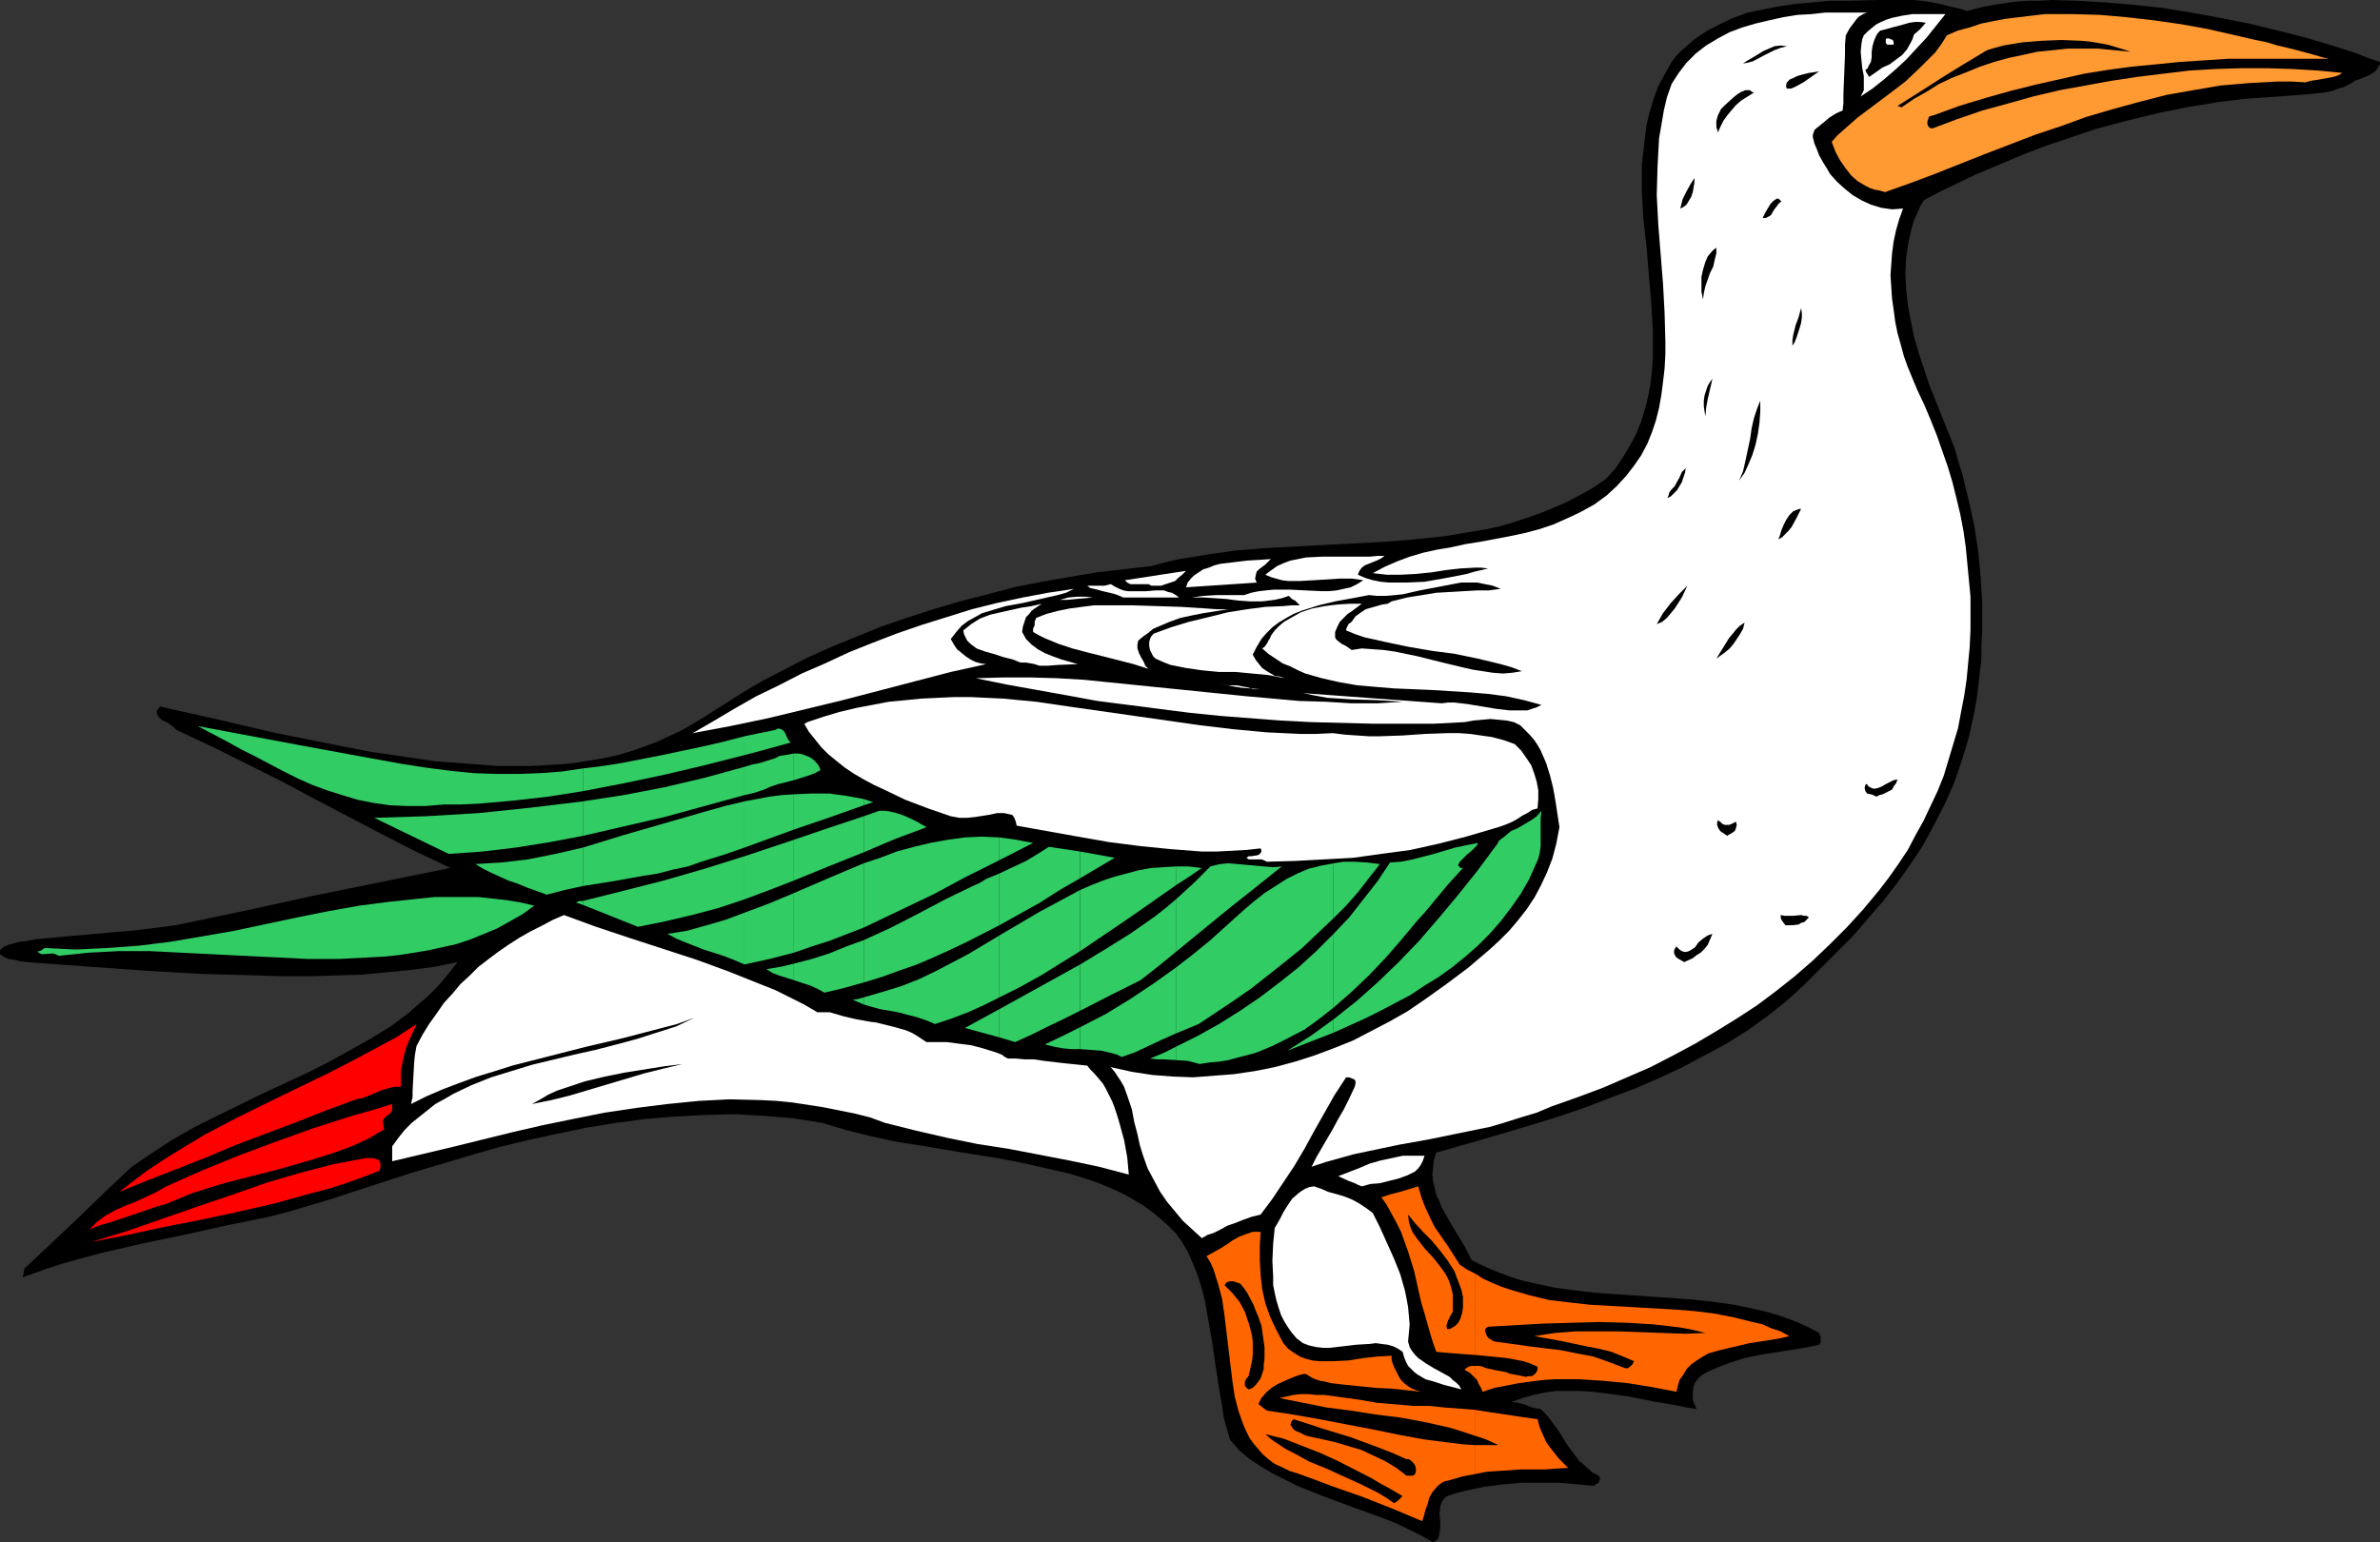 <?xml version="1.0" encoding="UTF-8" standalone="no"?>
<svg
   version="1.0"
   width="129.724mm"
   height="84.079mm"
   id="svg100"
   sodipodi:docname="Bird 046.wmf"
   xmlns:inkscape="http://www.inkscape.org/namespaces/inkscape"
   xmlns:sodipodi="http://sodipodi.sourceforge.net/DTD/sodipodi-0.dtd"
   xmlns="http://www.w3.org/2000/svg"
   xmlns:svg="http://www.w3.org/2000/svg">
  <rect width="100%" height="100%" fill="#333333" stroke="none"/>
  <sodipodi:namedview
     id="namedview100"
     pagecolor="#ffffff"
     bordercolor="#000000"
     borderopacity="0.25"
     inkscape:showpageshadow="2"
     inkscape:pageopacity="0.0"
     inkscape:pagecheckerboard="0"
     inkscape:deskcolor="#d1d1d1"
     inkscape:document-units="mm" />
  <defs
     id="defs1">
    <pattern
       id="WMFhbasepattern"
       patternUnits="userSpaceOnUse"
       width="6"
       height="6"
       x="0"
       y="0" />
  </defs>
  <path
     style="fill:#000000;fill-opacity:1;fill-rule:evenodd;stroke:none"
     d="m 7.595,198.39 11.15,0.808 11.312,0.808 11.312,0.646 11.312,0.323 5.656,0.162 h 5.494 l 5.333,-0.162 5.333,-0.162 5.171,-0.485 5.01,-0.485 4.848,-0.646 4.686,-0.969 -1.454,1.939 -1.616,1.939 -1.454,1.616 -1.778,1.777 -1.778,1.454 -1.778,1.616 -3.878,2.908 -4.202,2.585 -4.363,2.423 -4.363,2.423 -4.525,2.262 -9.373,4.362 -9.211,4.524 -4.525,2.262 -4.525,2.585 -4.202,2.746 -4.04,2.746 -5.656,5.331 -5.494,5.331 -10.989,10.34 -0.162,1.131 -0.162,0.485 v 0.162 l 4.04,-1.454 3.878,-1.292 4.04,-1.131 4.202,-1.131 8.403,-1.939 8.565,-1.777 8.726,-1.939 8.726,-1.777 4.363,-1.131 4.363,-1.292 4.363,-1.292 4.363,-1.454 11.958,-3.877 5.979,-1.777 5.979,-1.777 6.141,-1.777 5.979,-1.454 5.979,-1.292 6.141,-1.292 6.141,-0.969 5.979,-0.808 5.979,-0.485 6.141,-0.323 6.141,-0.162 5.979,0.323 5.979,0.485 6.141,0.969 4.848,1.454 5.171,1.292 5.171,1.131 5.171,0.808 10.666,1.777 5.171,0.808 5.01,0.969 5.01,1.131 4.848,1.131 4.686,1.454 2.101,0.808 2.262,0.969 2.101,0.969 1.939,1.131 1.939,1.131 1.778,1.292 1.778,1.454 1.616,1.454 1.616,1.616 1.293,1.777 1.293,2.262 0.97,2.262 0.97,2.423 0.808,2.585 0.646,2.585 0.485,2.746 0.97,5.493 0.808,5.493 0.808,5.331 0.485,2.585 0.323,2.423 0.646,2.262 0.646,2.262 1.778,2.1 2.101,1.777 2.424,1.616 2.424,1.454 2.586,1.292 2.586,1.292 5.656,2.262 5.656,2.1 5.818,2.1 2.909,1.131 2.747,1.292 2.586,1.292 2.586,1.454 0.485,-0.323 0.485,-0.323 0.162,-0.485 0.162,-0.646 0.162,-1.292 v -1.292 l -0.162,-1.454 0.162,-1.454 0.162,-0.646 0.323,-0.646 0.323,-0.485 0.646,-0.485 1.939,-0.646 1.939,-0.485 3.878,-0.808 3.878,-0.485 3.717,-0.323 h 3.878 3.717 l 7.434,0.646 v -0.162 l 0.162,-0.162 0.646,-0.323 0.162,-0.485 0.162,-0.323 -0.162,-0.323 -0.162,-0.323 -1.293,-0.646 -1.778,-1.616 -0.97,-0.808 -1.454,-1.939 -1.293,-1.777 -1.131,-1.939 -1.293,-1.777 -1.293,-1.777 -1.454,-1.454 -0.97,-0.162 -0.808,-0.162 -1.616,-0.646 -1.293,-0.323 -1.293,-0.162 2.262,-0.808 2.262,-0.646 2.262,-0.485 2.424,-0.323 h 2.424 2.586 l 2.424,0.162 2.586,0.323 4.848,0.646 4.848,0.969 4.686,0.808 2.424,0.485 2.101,0.323 -0.485,-0.969 -0.323,-0.969 v -0.969 -0.808 l 0.162,-0.969 0.323,-0.808 0.646,-0.808 0.646,-0.646 1.454,-0.808 1.454,-0.646 2.909,-1.131 3.07,-0.969 3.07,-0.646 3.07,-0.485 3.07,-0.485 3.07,-0.485 3.07,-0.646 0.323,-0.485 v -0.485 -0.646 l -0.323,-0.808 -2.101,-1.131 -2.101,-0.969 -2.101,-0.808 -2.262,-0.808 -2.262,-0.646 -2.101,-0.485 -4.525,-0.969 -4.686,-0.646 -4.686,-0.485 -9.373,-0.646 -9.373,-0.646 -4.525,-0.485 -4.525,-0.646 -4.525,-0.969 -2.101,-0.485 -2.101,-0.646 -2.101,-0.808 -2.101,-0.808 -2.101,-0.969 -1.939,-0.969 -1.454,-2.908 -1.616,-2.585 -1.616,-2.746 -1.454,-2.585 -0.485,-1.292 -0.646,-1.292 -0.323,-1.454 -0.323,-1.292 -0.162,-1.454 0.162,-1.454 0.162,-1.616 0.485,-1.454 10.181,-2.908 10.342,-3.07 5.171,-1.616 5.171,-1.777 5.01,-1.939 5.171,-1.939 4.848,-2.1 4.848,-2.262 4.525,-2.423 4.525,-2.423 4.363,-2.746 4.04,-2.908 3.878,-3.07 3.555,-3.231 6.787,-6.785 3.394,-3.393 3.07,-3.554 3.07,-3.554 2.909,-3.716 2.747,-3.877 2.586,-3.877 2.262,-4.2 2.262,-4.362 1.939,-4.362 1.616,-4.685 1.454,-4.847 1.131,-5.17 0.485,-2.746 0.323,-2.585 0.323,-2.908 0.323,-2.746 v -3.07 l 0.162,-2.746 v -5.654 l -0.323,-5.331 -0.485,-5.17 -0.808,-5.331 -1.131,-5.17 -1.293,-5.331 -0.808,-2.585 -0.808,-2.908 -2.586,-6.462 -2.586,-6.462 -1.131,-3.393 -1.131,-3.393 -0.97,-3.393 -0.646,-3.231 -0.646,-3.393 -0.323,-3.231 -0.162,-3.231 0.162,-3.07 0.485,-3.231 0.646,-2.908 0.485,-1.616 0.646,-1.454 0.646,-1.454 0.808,-1.292 3.717,-1.939 7.434,-3.554 3.555,-1.454 3.394,-1.454 3.555,-1.454 3.394,-1.292 3.394,-1.131 6.626,-2.262 6.626,-1.777 6.626,-1.616 6.464,-1.292 3.07,-0.485 2.909,-0.485 2.747,-0.323 2.586,-0.323 2.424,-0.162 2.424,-0.162 2.262,-0.162 2.101,-0.162 1.939,-0.162 1.939,-0.162 1.616,-0.162 1.616,-0.162 1.616,-0.323 1.293,-0.485 1.131,-0.323 1.293,-0.646 0.97,-0.646 0.97,-0.323 1.939,-0.808 0.808,-0.485 0.646,-0.485 0.485,-0.808 0.323,-0.485 v -0.485 l -2.424,-0.808 -2.424,-0.969 -5.01,-1.616 -5.494,-1.616 L 469.286,6.301 463.307,4.847 457.489,3.716 451.348,2.585 445.369,1.616 439.39,0.969 433.572,0.485 428.078,0.162 422.745,0 l -2.586,0.162 h -2.424 l -2.424,0.162 -2.262,0.323 -2.101,0.323 -1.939,0.323 -1.939,0.485 -1.778,0.485 -1.616,-0.485 -1.454,-0.323 -2.586,-0.646 -2.586,-0.485 -1.293,-0.162 L 394.304,0 h -6.949 l -6.949,0.162 h -3.555 l -3.394,0.323 -3.555,0.323 -3.394,0.485 -3.232,0.646 -3.232,0.646 -3.07,1.131 -2.747,1.292 -2.747,1.454 -2.586,1.777 -1.293,1.131 -1.131,0.969 -1.131,1.131 -0.97,1.292 -1.454,2.585 -1.293,2.423 -0.97,2.585 -0.808,2.746 -0.646,2.585 -0.323,2.746 -0.323,2.746 -0.323,2.746 v 2.746 2.908 l 0.323,5.654 0.646,5.654 0.485,5.816 0.485,5.654 0.323,5.654 v 2.908 2.746 l -0.162,2.746 -0.323,2.746 -0.485,2.585 -0.646,2.585 -0.808,2.585 -0.97,2.423 -1.293,2.423 -1.454,2.423 -1.616,2.423 -1.939,2.1 -2.586,1.777 -2.586,1.454 -2.747,1.454 -2.586,1.131 -2.747,1.131 -2.747,0.969 -2.909,0.969 -2.747,0.808 -2.909,0.646 -2.909,0.485 -5.818,0.969 -6.141,0.646 -5.979,0.485 -12.12,0.646 -12.282,0.646 -6.141,0.485 -5.818,0.808 -5.979,0.969 -2.909,0.646 -2.909,0.808 -5.656,0.646 -5.656,0.646 -5.656,0.969 -5.656,0.969 -5.656,1.131 -5.494,1.454 -5.656,1.454 -5.494,1.616 -5.494,1.777 -5.171,1.777 -5.171,2.1 -5.171,2.1 -5.01,2.262 -4.686,2.423 -4.686,2.423 -4.363,2.585 -2.747,1.777 -2.586,1.616 -2.262,1.454 -2.424,1.454 -2.262,1.292 -2.424,1.131 -2.424,1.131 -2.586,0.969 -2.747,0.969 -2.747,0.808 -2.909,0.646 -2.909,0.485 -3.07,0.485 -3.07,0.323 -3.07,0.162 -3.232,0.162 h -3.232 -3.07 l -6.626,-0.485 -6.464,-0.485 -6.626,-0.969 -6.626,-0.969 -6.626,-1.292 -6.464,-1.292 -6.464,-1.292 -6.302,-1.454 -6.141,-1.454 -5.818,-1.292 -2.909,-0.646 -2.747,-0.646 -0.323,0.485 -0.323,0.323 v 0.323 0.323 l 0.162,0.323 0.162,0.323 0.646,0.646 0.97,0.485 0.323,0.162 0.485,0.323 0.646,0.485 0.646,0.646 7.595,3.554 7.11,3.554 7.11,3.554 6.949,3.716 13.574,7.108 6.949,3.554 7.11,3.393 -28.603,5.816 -14.059,3.07 -13.898,2.908 -3.717,0.485 -3.717,0.485 -7.272,0.646 -7.272,0.646 -6.949,0.646 -1.616,0.323 -1.454,0.162 -1.293,0.323 -1.131,0.323 -0.808,0.323 -0.485,0.323 L 0,195.805 v 0.323 0.485 l 0.485,0.323 0.485,0.323 0.808,0.323 1.131,0.162 1.293,0.323 1.454,0.162 z"
     id="path1" />
  <path
     style="fill:#ff6600;fill-opacity:1;fill-rule:evenodd;stroke:none"
     d="m 303.808,297.746 v 5.978 l 2.424,-0.485 2.424,-0.162 4.686,-0.323 h 2.424 2.424 l 4.848,-0.323 -1.939,-1.939 -1.778,-2.262 -0.808,-1.131 -0.646,-1.454 -0.646,-1.454 -0.485,-1.777 -3.394,-0.485 -3.232,-0.485 -3.232,-0.485 -3.07,-0.485 v 5.331 l 2.424,0.808 2.424,1.131 z"
     id="path2" />
  <path
     style="fill:#ff6600;fill-opacity:1;fill-rule:evenodd;stroke:none"
     d="m 303.808,281.429 v 2.423 l 0.485,0.485 0.323,0.808 0.485,0.808 0.323,0.808 2.424,-0.808 2.586,-0.485 2.424,-0.485 2.424,-0.323 2.586,-0.323 2.424,-0.162 h 5.01 l 5.01,0.323 5.01,0.485 5.01,0.808 5.01,0.969 0.323,-1.292 0.323,-1.131 0.808,-1.131 0.646,-1.131 0.97,-0.969 1.131,-0.808 1.293,-0.808 1.131,-0.646 2.262,-0.646 2.101,-0.485 4.04,-0.969 4.202,-0.646 1.939,-0.323 2.101,-0.485 -1.778,-0.969 -1.939,-0.646 -1.778,-0.808 -2.101,-0.485 -3.878,-0.969 -4.202,-0.808 -4.04,-0.485 -4.202,-0.323 -17.13,-0.969 -4.363,-0.485 -4.04,-0.485 -4.04,-0.969 -3.878,-1.131 -1.939,-0.646 -1.939,-0.808 -1.778,-0.808 -1.778,-1.131 v 16.802 l 3.394,0.323 3.232,0.323 3.394,0.646 1.454,0.485 1.454,0.646 v 0.646 l -0.323,0.646 -0.323,0.323 -0.485,0.323 h -0.646 l -0.646,0.162 -1.454,-0.323 -1.778,-0.323 -0.808,-0.323 -0.808,-0.162 -1.778,-0.323 -0.646,-0.162 -0.808,-0.162 -0.808,-0.323 -0.646,-0.162 h -0.485 z"
     id="path3" />
  <path
     style="fill:#ff6600;fill-opacity:1;fill-rule:evenodd;stroke:none"
     d="m 303.808,279.167 v -16.802 l -1.616,-0.808 -1.454,-0.969 -2.586,-4.039 -2.586,-3.716 -0.97,-1.939 -0.97,-2.1 -0.808,-2.1 -0.646,-2.262 -3.717,1.131 -1.939,0.485 -1.939,0.646 1.131,1.616 0.97,1.777 0.97,1.777 0.97,1.939 1.454,4.039 1.293,4.2 0.97,4.362 0.485,2.1 0.646,2.1 1.131,4.039 0.646,2.1 0.646,1.777 1.616,0.162 1.939,0.162 2.101,0.162 z"
     id="path4" />
  <path
     style="fill:#ff6600;fill-opacity:1;fill-rule:evenodd;stroke:none"
     d="m 303.808,283.852 v -2.423 h -0.646 l -0.646,0.162 -0.485,0.323 -0.323,0.323 1.131,0.646 z"
     id="path5" />
  <path
     style="fill:#ff6600;fill-opacity:1;fill-rule:evenodd;stroke:none"
     d="m 303.808,295.808 v -5.331 l -6.302,-0.485 -3.07,-0.323 h -3.394 l -3.717,-0.323 -3.717,-0.323 -3.717,-0.646 -3.555,-0.485 -3.555,-0.485 h -1.616 l -1.616,-0.162 h -1.616 l -1.454,0.162 -1.454,0.323 -1.454,0.323 4.848,0.969 4.848,0.969 5.01,0.646 5.171,0.808 5.171,0.646 5.171,0.969 5.01,1.131 2.586,0.808 z"
     id="path6" />
  <path
     style="fill:#ff6600;fill-opacity:1;fill-rule:evenodd;stroke:none"
     d="m 303.808,303.724 v -5.978 l -2.424,-0.162 -2.586,-0.323 -5.171,-0.646 -5.333,-0.969 -5.494,-1.131 -10.989,-2.1 -5.494,-0.969 -5.333,-0.808 -0.646,-0.485 -0.646,-0.485 -0.323,-0.323 h -0.162 l 0.646,-1.292 0.97,-1.131 1.131,-0.969 1.293,-0.808 1.454,-0.646 1.454,-0.646 1.293,-0.485 1.293,-0.323 0.485,0.162 0.485,0.323 0.323,0.162 0.162,0.162 0.808,0.323 0.97,0.323 0.97,0.162 1.293,0.323 2.747,0.323 3.232,0.323 3.232,0.323 3.232,0.162 3.07,0.323 1.616,0.162 1.293,0.162 -0.97,-0.323 -0.808,-0.323 -0.808,-0.485 -0.808,-0.646 -0.646,-0.646 -0.485,-0.808 -0.485,-0.969 -0.485,-0.969 -0.323,-0.808 -0.162,-0.646 v -0.646 -0.162 l -2.909,0.162 -2.909,0.323 -3.07,0.485 -3.07,0.162 h -1.454 -1.454 l -1.454,-0.162 -1.293,-0.323 -1.293,-0.485 -1.293,-0.808 -1.131,-0.808 -0.97,-1.131 -1.454,-2.746 -1.293,-2.746 -0.97,-2.746 -0.646,-2.908 -0.323,-2.908 -0.162,-2.908 v -3.07 l 0.162,-2.908 h -1.616 l -1.454,0.485 -1.293,0.485 -1.454,0.808 -1.131,0.808 -1.293,0.808 -1.454,0.808 -1.454,0.808 0.808,1.292 0.646,1.454 0.97,3.07 0.808,3.07 0.485,3.393 1.616,13.409 0.485,3.231 0.808,3.07 0.97,2.746 0.646,1.454 0.646,1.292 0.808,1.131 0.97,1.131 0.97,1.131 1.131,0.969 1.293,0.969 1.454,0.646 1.616,0.808 1.616,0.485 3.555,1.292 3.394,1.292 3.232,1.131 3.232,1.131 6.141,2.423 3.07,1.292 3.07,1.292 0.323,-0.969 0.323,-1.292 0.485,-1.292 0.323,-1.292 0.646,-1.131 0.808,-0.969 0.485,-0.485 0.646,-0.485 0.646,-0.323 0.808,-0.162 2.747,-0.808 z"
     id="path7" />
  <path
     style="fill:#000000;fill-opacity:1;fill-rule:evenodd;stroke:none"
     d="m 287.163,309.701 0.323,-0.162 0.485,-0.323 0.485,-0.485 0.485,-0.485 -3.07,-1.777 -1.778,-0.969 -1.616,-0.969 -6.949,-3.554 -3.555,-1.616 -3.717,-1.454 -3.717,-1.454 -3.878,-0.969 1.293,1.131 1.454,0.969 1.454,0.969 1.616,0.808 3.232,1.777 3.555,1.454 3.555,1.616 3.555,1.616 3.555,1.777 1.616,0.969 z"
     id="path8" />
  <path
     style="fill:#000000;fill-opacity:1;fill-rule:evenodd;stroke:none"
     d="m 289.748,304.047 h 1.293 l 0.485,-0.323 0.162,-0.646 v -0.485 l -0.162,-0.646 -0.323,-0.485 -0.485,-0.485 -0.485,-0.323 h -0.485 l -2.909,-1.292 -2.909,-1.131 -5.656,-2.1 -5.818,-1.777 -2.909,-0.969 -3.07,-0.969 -0.323,0.323 -0.162,0.323 -0.162,0.485 0.323,0.485 0.323,0.485 0.485,0.323 0.808,0.323 1.293,0.646 2.909,0.646 2.909,0.646 2.747,0.808 2.747,0.808 2.424,1.131 2.424,1.131 2.424,1.454 z"
     id="path9" />
  <path
     style="fill:#000000;fill-opacity:1;fill-rule:evenodd;stroke:none"
     d="m 257.267,286.276 0.808,-0.323 0.646,-0.646 0.485,-0.646 0.485,-0.646 0.323,-0.969 0.323,-0.969 v -0.969 l 0.162,-1.131 v -2.423 l -0.323,-2.262 -0.323,-2.262 -0.323,-0.808 -0.323,-0.969 -0.485,-1.131 -0.485,-1.292 -1.293,-2.423 -0.646,-0.969 -0.808,-0.969 -0.485,-0.162 -0.485,-0.162 -0.485,-0.162 h -0.646 l -0.485,0.162 -0.323,0.162 -0.162,0.323 -0.162,0.162 1.616,1.616 1.454,1.777 1.131,2.1 0.808,2.423 0.323,1.131 0.323,1.292 0.162,1.292 v 1.292 1.454 l -0.162,1.292 -0.323,1.454 -0.323,1.454 -0.162,0.323 -0.323,0.323 -0.323,0.646 v 0.323 0.485 l 0.323,0.485 z"
     id="path10" />
  <path
     style="fill:#ffffff;fill-opacity:1;fill-rule:evenodd;stroke:none"
     d="m 301.06,286.276 -0.485,-0.808 -0.646,-0.646 -0.646,-0.485 -0.646,-0.646 -1.454,-0.808 -1.778,-0.969 -1.616,-0.969 -1.616,-1.131 -0.646,-0.646 -0.646,-0.808 -0.485,-0.808 -0.323,-1.131 0.162,-1.777 0.162,-1.777 -0.162,-1.777 -0.162,-1.777 -0.323,-1.777 -0.323,-1.616 -0.97,-3.393 -1.293,-3.231 -1.454,-3.231 -1.454,-3.231 -1.454,-2.908 -1.293,-0.969 -1.454,-0.969 -1.454,-0.808 -1.616,-0.646 -1.616,-0.485 -1.778,-0.485 -1.454,-0.646 -1.454,-0.485 -0.97,0.162 -0.808,0.323 -0.808,0.485 -0.646,0.485 -1.293,1.131 -0.97,1.454 -0.808,1.292 -0.646,1.292 -0.646,1.131 -0.485,0.808 -0.323,3.231 -0.162,3.554 0.162,3.231 v 1.777 l 0.323,1.616 0.323,1.454 0.485,1.616 0.485,1.454 0.646,1.292 0.808,1.292 0.808,1.131 0.97,1.131 1.293,0.969 1.293,0.485 1.454,0.323 1.454,0.162 h 1.293 l 2.747,-0.323 2.747,-0.323 2.747,-0.162 1.293,-0.162 1.131,0.162 1.293,0.162 1.131,0.323 0.97,0.485 0.97,0.646 0.323,1.131 0.323,0.808 0.485,0.969 0.646,0.646 0.646,0.646 0.646,0.485 1.616,0.969 1.778,0.485 1.939,0.646 z"
     id="path11" />
  <path
     style="fill:#000000;fill-opacity:1;fill-rule:evenodd;stroke:none"
     d="m 334.835,281.914 h 0.485 l 0.485,-0.323 0.485,-0.485 0.323,-0.646 -2.262,-0.969 -2.424,-0.969 -2.586,-0.646 -2.586,-0.485 -5.333,-1.131 -5.333,-0.969 2.101,-0.323 2.101,-0.323 4.202,-0.323 h 4.525 4.525 l 9.05,0.323 4.525,0.162 4.202,-0.162 -2.586,-0.646 -2.586,-0.485 -2.747,-0.323 -2.747,-0.323 -5.494,-0.323 -5.656,-0.162 -5.656,0.162 -5.818,0.162 -11.474,0.646 -0.485,0.323 -0.162,0.485 0.162,0.485 0.162,0.485 0.323,0.485 0.485,0.323 0.485,0.323 0.485,0.162 3.555,0.485 3.394,0.485 6.626,0.808 3.232,0.646 3.394,0.646 3.232,1.131 z"
     id="path12" />
  <path
     style="fill:#000000;fill-opacity:1;fill-rule:evenodd;stroke:none"
     d="m 298.152,273.836 h 0.485 l 0.323,-0.162 0.808,-0.485 0.646,-0.646 0.485,-0.969 0.323,-1.131 0.162,-0.969 v -1.131 -1.131 l -0.323,-1.454 -0.485,-1.292 -0.485,-1.292 -0.485,-1.292 -1.454,-2.262 -1.616,-2.1 -1.616,-1.939 -1.778,-1.777 -1.616,-1.777 -1.454,-1.777 0.162,1.454 0.323,1.131 0.485,1.131 0.808,1.131 1.616,2.1 1.939,2.1 1.616,2.1 0.808,1.131 0.646,1.292 0.485,1.454 0.323,1.454 v 1.616 1.939 l -0.485,0.808 -0.485,0.969 -0.323,0.969 v 0.323 z"
     id="path13" />
  <path
     style="fill:#ff0000;fill-opacity:1;fill-rule:evenodd;stroke:none"
     d="m 48.642,245.887 v 3.877 l 7.757,-1.777 7.595,-2.1 3.717,-0.969 3.555,-1.131 3.555,-1.292 3.394,-1.292 0.162,-0.808 v -0.646 l -0.162,-0.485 -0.323,-0.323 -0.485,-0.162 -0.485,-0.162 h -0.808 -0.808 l -3.394,0.646 -3.394,0.646 -6.787,1.777 -6.626,1.939 z"
     id="path14" />
  <path
     style="fill:#ff0000;fill-opacity:1;fill-rule:evenodd;stroke:none"
     d="m 48.642,238.294 v 4.847 l 8.242,-2.1 4.04,-1.131 3.878,-1.131 4.04,-1.292 3.555,-1.292 3.555,-1.616 3.232,-1.939 -0.162,-0.485 -0.162,-0.969 v -0.323 l 0.323,-0.485 0.485,-0.485 0.485,-0.323 0.485,-0.485 0.162,-0.646 v -0.485 -0.485 l -4.202,1.292 -4.04,1.131 -8.08,2.585 -8.08,2.908 z"
     id="path15" />
  <path
     style="fill:#ff0000;fill-opacity:1;fill-rule:evenodd;stroke:none"
     d="m 48.642,230.378 v 5.493 l 12.443,-4.685 6.141,-2.423 6.141,-2.262 1.454,-0.323 1.293,-0.485 2.262,-0.969 0.97,-0.323 1.131,-0.323 0.97,-0.162 h 1.131 v -1.616 -1.616 l 0.323,-1.616 0.323,-1.616 0.485,-1.616 0.646,-1.616 1.454,-3.231 -4.202,2.746 -4.525,2.423 -4.525,2.423 -4.686,2.423 -9.696,4.685 z"
     id="path16" />
  <path
     style="fill:#ff0000;fill-opacity:1;fill-rule:evenodd;stroke:none"
     d="m 48.642,235.871 v -5.493 l -6.464,3.393 -6.141,3.716 -3.07,1.939 -2.909,1.939 -2.747,2.1 -2.747,2.1 5.979,-2.423 5.818,-2.262 6.141,-2.423 z"
     id="path17" />
  <path
     style="fill:#ff0000;fill-opacity:1;fill-rule:evenodd;stroke:none"
     d="m 48.642,243.141 v -4.847 l -7.11,2.908 -7.272,3.231 -2.262,1.292 -2.101,0.969 -2.101,0.969 -2.101,0.808 -2.101,0.969 -1.778,0.969 -1.778,1.292 -0.808,0.808 -0.808,0.808 1.939,-0.808 2.262,-0.646 4.848,-1.616 4.686,-1.616 2.262,-0.646 1.939,-0.808 3.07,-1.292 3.07,-0.969 3.07,-0.969 z"
     id="path18" />
  <path
     style="fill:#ff0000;fill-opacity:1;fill-rule:evenodd;stroke:none"
     d="m 48.642,249.764 v -3.877 l -7.595,2.585 -7.434,2.585 -7.434,2.585 -3.717,1.131 -3.717,1.131 7.434,-1.454 7.434,-1.616 7.434,-1.454 z"
     id="path19" />
  <path
     style="fill:#ffffff;fill-opacity:1;fill-rule:evenodd;stroke:none"
     d="m 247.571,255.096 0.646,-0.323 0.485,-0.323 1.454,-0.485 1.293,-0.646 1.454,-0.808 1.454,-0.485 1.616,-0.646 1.778,-0.646 1.939,-0.485 2.424,-3.231 2.262,-3.393 2.262,-3.393 2.101,-3.554 1.939,-3.554 2.101,-3.716 2.101,-3.716 2.424,-3.716 h 0.646 l 0.808,0.323 0.323,0.162 0.162,0.323 v 0.485 l -0.162,0.646 -1.131,2.423 -1.131,2.262 -1.131,1.939 -1.131,2.1 -2.262,3.877 -1.131,1.939 -0.97,1.939 2.909,-0.969 2.909,-0.808 2.909,-0.808 3.07,-0.646 6.141,-1.292 6.302,-1.131 6.302,-1.292 6.302,-1.292 3.232,-0.969 3.07,-0.969 3.232,-0.969 3.07,-1.292 5.494,-1.939 5.171,-1.939 4.848,-2.1 4.848,-2.1 4.686,-2.423 4.525,-2.423 4.363,-2.585 4.202,-2.585 4.202,-2.746 3.878,-2.908 3.878,-3.07 3.717,-3.231 3.555,-3.393 3.394,-3.393 3.394,-3.716 3.232,-3.877 2.101,-2.746 1.939,-2.746 1.939,-2.908 1.616,-3.07 1.616,-2.908 1.454,-3.07 1.454,-3.07 1.293,-3.231 0.97,-3.231 0.97,-3.231 0.97,-3.231 0.646,-3.393 0.646,-3.393 0.485,-3.231 0.646,-6.785 0.162,-3.554 v -3.393 -3.393 l -0.323,-3.393 -0.323,-3.393 -0.323,-3.393 -0.485,-3.393 -0.646,-3.393 -0.808,-3.393 -0.808,-3.231 -0.97,-3.231 -1.131,-3.231 -1.131,-3.231 -1.293,-3.231 -1.293,-3.07 -1.454,-3.07 -1.939,-4.685 -0.808,-2.262 -0.646,-2.423 -0.646,-2.262 -0.485,-2.423 -0.323,-2.423 -0.323,-2.262 -0.162,-2.423 -0.162,-2.423 0.162,-2.262 0.162,-2.262 0.323,-2.423 0.485,-2.262 0.646,-2.262 0.808,-2.262 -2.262,0.162 -1.131,-0.162 -1.131,-0.162 -2.101,-0.646 -1.778,-0.808 -1.939,-1.131 -1.616,-1.292 -1.616,-1.454 -1.454,-1.616 -0.646,-1.131 -0.808,-1.292 -0.808,-1.454 -0.485,-1.292 -0.485,-1.131 -0.323,-1.292 v -0.485 l 0.162,-0.485 0.162,-0.485 0.323,-0.323 0.808,-0.646 0.808,-0.646 1.131,-0.969 1.293,-0.808 0.646,-0.323 0.808,-0.323 0.162,-1.616 v -1.777 l 0.162,-4.039 0.162,-4.2 V 9.209 l 0.162,-1.939 0.808,-1.454 0.97,-1.292 0.485,-0.646 0.485,-0.485 0.808,-0.485 0.808,-0.323 h -2.747 -2.909 -2.909 l -2.909,0.323 -2.909,0.162 -2.909,0.485 -2.909,0.646 -2.747,0.646 -2.747,0.808 -2.586,0.969 -2.424,1.292 -2.424,1.454 -2.101,1.616 -1.939,1.939 -1.616,2.1 -1.454,2.262 -0.97,2.746 -0.646,2.746 -0.485,2.908 -0.485,2.746 -0.162,2.908 -0.162,3.07 -0.162,5.816 0.323,6.139 0.97,12.117 0.323,5.978 0.162,5.816 v 2.746 l -0.162,2.908 -0.323,2.746 -0.323,2.585 -0.485,2.746 -0.646,2.585 -0.808,2.423 -0.97,2.423 -1.293,2.423 -1.454,2.1 -1.616,2.1 -1.939,2.1 -2.101,1.939 -2.424,1.777 -2.909,1.616 -2.747,1.292 -2.909,1.292 -2.909,0.969 -3.07,0.808 -3.07,0.646 -5.979,1.131 -3.07,0.485 -2.909,0.646 -2.909,0.485 -2.909,0.646 -2.747,0.808 -2.586,0.969 -2.586,1.131 -2.424,1.292 1.454,0.162 1.454,0.162 h 2.909 l 3.07,-0.162 3.232,-0.323 3.07,-0.485 2.909,-0.323 2.909,-0.162 h 1.293 l 1.454,0.162 -1.293,0.323 -1.454,0.323 -1.616,0.485 -1.616,0.323 -3.394,0.646 -3.717,0.646 -3.717,0.162 h -1.778 -1.778 l -1.778,-0.162 -1.616,-0.323 -1.616,-0.485 -1.454,-0.646 0.323,-0.808 0.485,-0.646 0.646,-0.485 0.808,-0.323 1.616,-0.646 0.97,-0.485 0.646,-0.485 h -1.454 l -1.616,0.162 h -3.07 -6.787 l -3.232,0.162 -1.616,0.323 -1.616,0.323 -1.293,0.485 -1.454,0.646 -1.131,0.808 -1.293,0.969 1.131,0.485 1.131,0.323 1.131,0.323 1.293,0.162 h 2.586 l 2.747,-0.162 2.747,-0.162 2.586,-0.162 h 2.586 l 1.131,0.162 1.131,0.162 -1.293,0.808 -1.293,0.646 -1.454,0.323 -1.454,0.323 -1.616,0.162 h -1.454 l -3.394,-0.162 -3.232,-0.162 h -3.232 l -1.616,0.162 -1.454,0.162 -1.616,0.323 -1.454,0.485 h -2.909 -2.747 l -2.747,0.162 -2.424,0.323 h 2.424 l 2.424,0.162 2.424,0.162 1.131,0.162 1.293,0.162 2.424,0.162 h 2.424 l 1.293,-0.162 1.293,-0.162 1.454,-0.323 1.454,-0.485 0.646,0.646 0.646,0.323 0.485,0.485 0.485,0.485 h -1.616 l -1.778,0.162 -3.717,0.162 -3.717,0.485 -4.04,0.646 -3.878,0.969 -4.04,0.969 -3.717,1.131 -3.555,1.292 -0.485,0.485 -0.323,0.646 -0.162,0.646 v 0.808 l 0.162,0.808 0.323,0.646 0.323,0.646 0.485,0.485 1.454,0.646 1.616,0.646 1.616,0.323 1.616,0.323 3.394,0.485 3.394,0.323 h 3.394 l 3.394,0.323 3.394,0.323 3.394,0.646 -0.97,-0.323 -1.131,-0.162 -0.808,-0.485 -0.808,-0.485 -0.97,-0.646 -0.646,-0.808 -0.646,-0.808 -0.646,-1.131 0.808,-1.616 0.97,-1.616 0.97,-1.131 1.293,-1.292 1.293,-0.969 1.616,-0.969 1.454,-0.808 1.616,-0.646 3.555,-1.131 3.394,-0.808 3.555,-0.646 3.394,-0.646 1.778,0.162 h 1.778 l 1.778,-0.162 1.616,-0.162 3.555,-0.808 3.394,-0.646 3.394,-0.646 1.616,-0.323 h 1.616 1.778 l 1.616,0.323 1.616,0.323 1.616,0.646 -2.424,0.323 h -2.424 l -2.747,0.162 -2.747,0.162 -2.909,0.162 -2.909,0.485 -3.07,0.485 -3.232,0.808 -0.808,0.485 -1.131,0.162 -1.131,0.323 -1.131,0.323 -1.131,0.323 -0.97,0.646 -1.131,0.808 -0.808,1.131 -0.646,0.485 -0.323,0.646 -0.162,0.485 v 0.162 0 l 1.939,0.808 1.939,0.646 2.262,0.485 2.101,0.485 4.686,0.969 4.686,0.808 4.848,0.646 4.686,0.969 4.686,1.131 2.262,0.646 2.101,0.808 -1.939,0.323 -1.939,0.162 -2.101,-0.162 -2.101,-0.323 -2.101,-0.323 -2.101,-0.485 -4.686,-1.131 -4.525,-1.131 -4.686,-0.969 -2.262,-0.323 -2.262,-0.162 -2.262,-0.162 -2.101,0.323 -1.131,-0.808 -0.97,-0.485 -0.808,-0.646 -0.323,-0.323 -0.162,-0.323 v -1.131 l 0.485,-1.131 0.485,-0.969 0.808,-0.808 0.808,-0.808 0.97,-0.646 1.939,-1.454 h -2.424 l -2.586,0.162 -2.586,0.323 -2.586,0.485 -2.424,0.808 -1.131,0.646 -1.131,0.646 -1.131,0.646 -0.97,0.808 -0.97,0.969 -0.808,1.131 -0.162,0.485 -0.323,0.485 -0.323,0.646 -0.485,0.646 -0.485,0.323 1.293,1.131 1.454,0.969 1.454,0.969 1.616,0.646 1.616,0.808 1.454,0.646 3.394,0.969 3.555,0.808 3.717,0.646 3.717,0.323 3.878,0.323 7.757,0.323 7.757,0.485 3.878,0.323 3.717,0.485 3.717,0.808 3.555,0.969 -0.97,0.485 -0.97,0.323 -0.97,0.323 h -1.293 -1.131 -1.293 l -2.747,-0.323 -2.909,-0.485 -2.909,-0.485 -2.747,-0.323 h -1.293 l -1.293,0.162 -28.603,-2.1 2.424,0.485 2.586,0.485 2.586,0.162 2.424,0.162 5.333,0.162 5.171,0.323 -5.171,0.323 h -5.333 l -5.333,-0.323 -5.494,-0.162 -5.333,-0.485 -5.494,-0.485 -11.15,-1.131 -11.15,-1.131 -11.15,-1.131 -5.494,-0.323 -5.656,-0.162 h -5.494 l -5.656,0.162 6.302,1.292 6.302,1.131 6.302,1.131 6.141,1.131 6.302,0.808 6.302,0.808 6.302,0.808 6.302,0.646 6.302,0.485 6.302,0.485 6.302,0.323 6.302,0.162 6.302,0.162 h 6.302 6.302 l 6.302,-0.323 1.778,-0.323 1.778,-0.162 1.778,-0.162 1.778,0.162 1.616,0.162 1.454,0.323 1.293,0.646 0.97,0.969 0.97,0.969 0.97,1.131 0.646,0.969 0.646,1.131 1.131,2.585 0.808,2.585 0.646,2.585 0.485,2.746 0.808,5.331 -0.646,3.393 -0.808,3.07 -1.131,2.908 -1.293,2.746 -1.293,2.423 -1.616,2.423 -1.778,2.262 -1.778,2.1 -2.101,2.1 -1.939,1.777 -4.363,3.716 -4.525,3.393 -4.525,3.231 -3.555,2.423 -3.717,2.1 -3.717,1.939 -3.717,1.939 -4.04,1.616 -3.878,1.454 -4.04,1.292 -4.202,1.131 -4.04,0.808 -4.363,0.646 -4.202,0.323 -4.202,0.323 -4.202,-0.162 -4.202,-0.323 -4.202,-0.646 -4.363,-0.969 0.808,0.969 0.646,0.969 0.646,0.969 0.646,1.131 0.808,2.262 0.808,2.423 0.485,2.585 0.646,2.423 0.485,2.262 0.646,2.1 0.97,2.746 1.293,2.423 1.293,2.423 1.454,2.1 1.616,1.939 1.616,1.939 1.939,1.777 z"
     id="path20" />
  <path
     style="fill:#ffffff;fill-opacity:1;fill-rule:evenodd;stroke:none"
     d="m 280.537,244.433 1.778,-0.485 1.939,-0.162 1.939,-0.485 1.939,-0.485 1.778,-0.646 1.616,-0.808 0.646,-0.646 0.485,-0.646 0.485,-0.969 0.323,-0.969 h -2.262 -2.262 l -2.262,0.485 -2.262,0.485 -2.262,0.646 -2.262,0.969 -4.202,1.616 2.101,0.969 1.293,0.485 0.646,0.323 z"
     id="path21" />
  <path
     style="fill:#ffffff;fill-opacity:1;fill-rule:evenodd;stroke:none"
     d="m 232.542,242.01 -0.323,-3.554 -0.646,-3.554 -0.97,-3.554 -0.485,-1.616 -0.485,-1.454 -0.485,-1.292 -0.646,-1.292 -0.646,-1.292 -0.646,-1.131 -0.808,-0.969 -0.97,-1.131 -0.808,-0.808 -0.646,-0.808 -4.686,-0.485 -4.202,-0.485 -2.101,-0.323 h -1.939 l -1.778,-0.162 h -1.616 l -0.646,-0.323 -0.646,-0.485 -0.808,-0.323 -0.97,-0.323 -2.101,-0.646 -2.424,-0.646 -2.586,-0.323 -2.424,-0.323 h -2.262 -0.97 -0.97 l -0.97,-0.646 -0.97,-0.646 -1.131,-0.646 -1.131,-0.485 -2.262,-0.646 -2.586,-0.646 -1.293,-0.323 -1.293,-0.162 -2.747,-0.485 -2.747,-0.646 -2.747,-0.808 h -2.586 l -2.747,-1.616 -2.909,-1.454 -2.909,-1.454 -3.232,-1.292 -3.232,-1.292 -3.232,-1.292 -6.626,-2.423 -6.949,-2.262 -6.949,-2.262 -6.787,-2.262 -6.626,-2.423 -2.262,0.969 -2.424,1.292 -2.262,1.131 -2.262,1.292 -2.262,1.454 -2.101,1.454 -1.939,1.454 -2.101,1.616 -1.778,1.777 -1.939,1.777 -1.616,1.939 -1.778,1.939 -1.454,2.1 -1.616,2.262 -1.293,2.1 -1.293,2.423 -0.323,1.777 -0.162,1.616 -0.162,2.908 -0.162,2.908 v 1.292 l -0.323,1.454 3.232,-1.616 3.394,-1.454 3.394,-1.292 3.555,-1.292 3.717,-1.131 3.555,-1.131 7.595,-1.939 7.595,-1.939 7.595,-1.777 7.434,-1.939 3.717,-0.969 3.555,-1.292 -3.717,1.777 -4.04,1.292 -4.04,1.292 -4.202,1.131 -4.363,1.131 -4.363,0.969 -8.726,2.1 -4.202,1.292 -4.202,1.292 -4.04,1.616 -3.717,1.777 -1.939,1.131 -1.778,0.969 -1.616,1.292 -1.616,1.292 -1.616,1.292 -1.454,1.454 -1.293,1.616 -1.293,1.777 v 3.07 l 6.141,-1.454 6.141,-1.454 12.443,-3.07 6.302,-1.454 6.302,-1.292 6.464,-1.292 6.464,-0.969 6.464,-0.808 6.464,-0.646 6.302,-0.323 6.464,0.162 3.232,0.162 3.232,0.323 6.302,0.969 3.232,0.646 3.232,0.646 3.232,0.808 3.07,1.131 6.464,1.616 6.302,1.454 6.302,1.292 6.302,0.969 12.605,2.423 6.141,1.292 z"
     id="path22" />
  <path
     style="fill:#000000;fill-opacity:1;fill-rule:evenodd;stroke:none"
     d="m 109.565,227.47 4.04,-0.808 3.878,-0.969 7.595,-2.262 7.595,-2.262 3.878,-0.969 4.04,-0.969 -3.878,0.485 -4.04,0.646 -4.04,0.646 -4.04,0.808 -4.04,0.969 -3.878,1.292 -1.939,0.646 -1.778,0.808 -1.616,0.969 z"
     id="path23" />
  <path
     style="fill:#000000;fill-opacity:1;fill-rule:evenodd;stroke:none"
     d="m 346.955,198.228 1.778,-0.808 0.808,-0.646 0.808,-0.485 0.808,-0.808 0.646,-0.808 0.485,-1.131 0.485,-1.131 -0.485,0.162 -0.485,0.162 -0.97,0.646 -0.97,0.808 -0.646,0.969 -0.97,0.646 -0.323,0.162 -0.485,0.162 h -0.485 l -0.485,-0.162 -0.485,-0.323 -0.646,-0.646 -0.323,0.485 -0.162,0.485 v 0.323 l 0.162,0.485 0.323,0.485 0.485,0.323 z"
     id="path24" />
  <path
     style="fill:#000000;fill-opacity:1;fill-rule:evenodd;stroke:none"
     d="m 367.801,190.635 h 1.454 l 1.293,-0.162 0.485,-0.323 0.646,-0.162 0.485,-0.485 0.485,-0.485 -0.485,-0.323 h -0.485 l -0.646,-0.162 -1.616,0.162 h -0.808 -0.97 l -0.808,-0.162 v 0.485 l 0.162,0.485 0.323,0.485 z"
     id="path25" />
  <path
     style="fill:#ffffff;fill-opacity:1;fill-rule:evenodd;stroke:none"
     d="m 260.984,177.549 5.818,-0.162 5.979,-0.323 5.979,-0.323 5.818,-0.808 5.979,-0.808 5.818,-1.292 5.656,-1.454 5.494,-1.616 1.616,-0.485 1.293,-0.485 1.131,-0.485 1.131,-0.646 0.97,-0.646 0.97,-0.485 0.97,-0.646 1.131,-0.323 0.162,-1.939 v -1.777 l -0.323,-1.777 -0.485,-1.616 -0.646,-1.777 -0.97,-1.454 -1.131,-1.616 -1.293,-1.292 -2.262,-0.808 -2.424,-0.646 -2.262,-0.323 -2.262,-0.323 -2.262,-0.162 h -2.424 l -4.525,0.162 -4.686,0.323 -4.686,0.162 h -2.262 l -2.424,-0.162 -2.424,-0.162 -2.586,-0.323 -3.394,0.162 h -3.394 l -6.787,-0.323 -6.949,-0.646 -6.787,-0.808 -13.574,-1.939 -13.574,-1.939 -6.626,-0.969 -6.787,-0.646 -6.787,-0.323 h -3.394 l -3.394,0.162 -3.394,0.162 -3.232,0.323 -3.394,0.323 -3.394,0.646 -3.394,0.646 -3.394,0.808 -3.232,0.969 -3.394,1.131 -0.485,0.323 h -0.162 l -0.162,-0.323 1.131,1.939 1.293,1.616 1.293,1.616 1.454,1.454 1.778,1.454 1.616,1.292 1.939,1.292 1.939,1.131 2.101,1.131 2.101,0.969 4.363,2.1 4.686,1.777 4.686,1.616 1.778,0.323 h 1.616 l 1.616,-0.162 3.07,-0.485 1.454,-0.323 h 1.454 l 1.454,0.323 h 0.162 l 0.162,0.162 0.323,0.485 0.323,0.808 0.162,0.808 6.302,1.131 6.302,1.131 6.464,1.131 6.302,0.808 6.464,0.646 6.302,0.485 h 3.07 l 3.07,-0.162 3.07,-0.162 2.909,-0.323 0.162,0.323 v 0.323 l -0.162,0.323 -0.323,0.323 -0.485,0.162 -1.131,0.162 h -0.485 l -0.485,0.323 0.485,0.323 h 0.485 2.101 l 0.485,0.162 z"
     id="path26" />
  <path
     style="fill:#000000;fill-opacity:1;fill-rule:evenodd;stroke:none"
     d="m 355.843,172.218 0.162,-0.162 0.323,-0.162 0.808,-0.485 0.323,-0.323 0.162,-0.485 0.162,-0.646 -0.162,-0.646 -0.97,0.485 -0.485,0.162 h -0.485 -0.323 l -0.485,-0.162 -0.323,-0.323 -0.646,-0.485 -0.162,0.485 v 0.485 l 0.162,0.485 0.162,0.323 0.323,0.485 0.485,0.323 z"
     id="path27" />
  <path
     style="fill:#32cc65;fill-opacity:1;fill-rule:evenodd;stroke:none"
     d="m 274.72,210.022 v 2.746 l 6.464,-2.908 3.232,-1.616 3.07,-1.616 3.07,-1.616 2.909,-1.939 2.909,-1.777 2.909,-2.1 2.586,-2.1 2.586,-2.262 2.424,-2.423 2.262,-2.585 2.101,-2.746 1.939,-2.746 1.778,-3.07 1.454,-3.231 0.485,-1.131 0.323,-1.292 0.162,-1.292 v -1.292 -4.362 l 0.162,-1.616 -0.97,1.131 -1.131,0.808 -2.747,1.616 -1.454,0.646 -1.131,0.969 -1.293,0.969 -0.323,0.646 -0.485,0.646 -3.717,5.008 -3.878,4.847 -4.04,4.847 -4.04,4.685 -4.202,4.362 -4.363,4.2 -4.363,3.877 z"
     id="path28" />
  <path
     style="fill:#32cc65;fill-opacity:1;fill-rule:evenodd;stroke:none"
     d="m 274.72,192.412 v 15.186 l 3.717,-3.231 3.555,-3.393 3.394,-3.554 3.232,-3.716 3.232,-3.877 1.616,-1.777 1.616,-1.939 3.07,-3.716 3.232,-3.554 h -0.485 l -0.323,-0.323 -0.162,-0.162 v -0.162 l 0.162,-0.323 0.162,-0.323 0.646,-0.646 0.808,-0.808 0.97,-0.808 0.808,-0.808 0.323,-0.323 0.162,-0.485 -2.424,0.485 -2.262,0.485 -4.363,1.292 -4.363,1.131 -2.424,0.485 -2.262,0.162 -2.586,3.877 -2.909,3.716 -2.909,3.716 z"
     id="path29" />
  <path
     style="fill:#32cc65;fill-opacity:1;fill-rule:evenodd;stroke:none"
     d="m 274.72,177.872 v 11.309 l 2.586,-2.585 2.424,-2.746 2.262,-2.908 2.262,-2.908 -2.586,-0.323 -2.586,-0.162 h -2.262 z"
     id="path30" />
  <path
     style="fill:#32cc65;fill-opacity:1;fill-rule:evenodd;stroke:none"
     d="m 274.72,189.181 v -11.309 l -2.586,0.485 -2.586,0.646 -2.262,0.969 -2.262,1.131 -2.262,1.454 -2.262,1.454 -2.262,1.777 -2.262,1.939 -6.626,5.978 -3.555,2.908 -3.555,2.746 v 13.571 l 4.686,-1.939 7.272,-4.847 3.717,-2.585 6.949,-5.493 3.394,-2.746 3.232,-3.07 z"
     id="path31" />
  <path
     style="fill:#32cc65;fill-opacity:1;fill-rule:evenodd;stroke:none"
     d="m 274.72,207.598 v -15.186 l -3.555,3.554 -3.717,3.393 -3.878,3.07 -4.04,3.07 -4.04,2.746 -4.363,2.746 -4.363,2.423 -4.525,2.262 v 2.746 l 2.424,0.162 1.293,0.323 1.131,0.323 2.101,-0.323 1.939,-0.162 1.939,-0.323 1.778,-0.485 3.717,-0.969 3.555,-1.454 3.232,-1.616 3.394,-1.777 2.909,-2.1 z"
     id="path32" />
  <path
     style="fill:#32cc65;fill-opacity:1;fill-rule:evenodd;stroke:none"
     d="m 274.72,212.768 v -2.746 l -4.686,3.393 -4.848,3.07 z"
     id="path33" />
  <path
     style="fill:#32cc65;fill-opacity:1;fill-rule:evenodd;stroke:none"
     d="m 242.238,185.304 v 10.824 l 10.666,-8.724 5.494,-4.362 5.656,-4.524 -1.778,0.162 -1.939,-0.162 -3.555,-0.323 -1.778,-0.162 -1.939,-0.162 -1.778,0.162 -1.939,0.485 -3.394,3.393 z"
     id="path34" />
  <path
     style="fill:#32cc65;fill-opacity:1;fill-rule:evenodd;stroke:none"
     d="m 242.238,178.518 v 3.877 l 2.747,-1.777 2.586,-1.777 -2.747,-0.323 z"
     id="path35" />
  <path
     style="fill:#32cc65;fill-opacity:1;fill-rule:evenodd;stroke:none"
     d="m 242.238,182.396 v -3.877 l -2.586,0.162 -2.586,0.162 -2.586,0.485 -2.424,0.646 -2.424,0.646 -2.424,0.808 -2.424,0.969 -2.262,0.969 v 12.601 l 10.019,-6.785 z"
     id="path36" />
  <path
     style="fill:#32cc65;fill-opacity:1;fill-rule:evenodd;stroke:none"
     d="m 242.238,196.128 v -10.824 l -2.101,1.777 -2.262,1.777 -4.848,3.393 -5.171,3.231 -5.333,3.231 v 9.532 l 6.302,-3.231 6.141,-3.07 3.717,-2.908 z"
     id="path37" />
  <path
     style="fill:#32cc65;fill-opacity:1;fill-rule:evenodd;stroke:none"
     d="m 242.238,212.93 v -13.571 l -4.525,3.231 -4.848,3.231 -5.01,3.07 -5.333,2.746 v 4.524 l 4.363,0.323 2.101,0.485 1.131,0.323 0.97,0.485 2.747,-0.969 2.747,-1.292 2.747,-1.292 z"
     id="path38" />
  <path
     style="fill:#32cc65;fill-opacity:1;fill-rule:evenodd;stroke:none"
     d="m 242.238,218.423 v -2.746 l -2.586,1.292 -2.747,1.131 1.454,0.162 h 1.293 z"
     id="path39" />
  <path
     style="fill:#32cc65;fill-opacity:1;fill-rule:evenodd;stroke:none"
     d="m 222.523,175.449 v 5.493 l 3.555,-2.1 3.555,-2.1 z"
     id="path40" />
  <path
     style="fill:#32cc65;fill-opacity:1;fill-rule:evenodd;stroke:none"
     d="m 222.523,180.942 v -5.493 l -6.464,-0.969 -2.262,1.454 -2.424,1.454 -2.747,1.292 -2.747,1.292 v 10.663 l 8.403,-4.685 4.04,-2.585 z"
     id="path41" />
  <path
     style="fill:#32cc65;fill-opacity:1;fill-rule:evenodd;stroke:none"
     d="m 222.523,195.966 v -12.601 l -4.202,2.262 -4.202,2.262 -8.242,4.847 v 12.763 l 4.202,-2.1 4.363,-2.423 z"
     id="path42" />
  <path
     style="fill:#32cc65;fill-opacity:1;fill-rule:evenodd;stroke:none"
     d="m 222.523,208.245 v -9.532 l -16.645,9.209 v 5.816 l 3.232,0.969 3.232,-1.454 3.232,-1.616 3.394,-1.616 z"
     id="path43" />
  <path
     style="fill:#32cc65;fill-opacity:1;fill-rule:evenodd;stroke:none"
     d="m 222.523,216.161 v -4.524 l -3.555,1.777 -3.717,1.777 1.939,0.485 1.778,0.323 1.778,0.162 z"
     id="path44" />
  <path
     style="fill:#32cc65;fill-opacity:1;fill-rule:evenodd;stroke:none"
     d="m 205.878,172.541 v 4.685 l 6.949,-3.554 -1.778,-0.323 -1.616,-0.323 z"
     id="path45" />
  <path
     style="fill:#32cc65;fill-opacity:1;fill-rule:evenodd;stroke:none"
     d="m 205.878,177.226 v -4.685 l -3.555,-0.162 -3.555,0.162 -3.555,0.485 -3.555,0.646 -3.394,0.808 -3.555,0.969 -3.394,1.292 -3.394,1.131 v 13.248 l 7.11,-3.393 7.11,-3.393 6.949,-3.716 z"
     id="path46" />
  <path
     style="fill:#32cc65;fill-opacity:1;fill-rule:evenodd;stroke:none"
     d="m 205.878,190.635 v -10.663 l -2.747,1.131 -1.293,0.808 -1.454,0.646 -5.656,2.746 -5.494,2.908 -5.656,2.908 -5.656,2.585 v 8.724 l 3.717,-1.131 3.555,-1.292 3.717,-1.292 3.394,-1.454 3.555,-1.616 3.394,-1.616 z"
     id="path47" />
  <path
     style="fill:#32cc65;fill-opacity:1;fill-rule:evenodd;stroke:none"
     d="m 205.878,205.498 v -12.763 l -6.464,3.877 -3.394,1.777 -3.394,1.777 -3.394,1.616 -3.717,1.454 -3.717,1.131 -3.878,1.131 v 1.454 l 1.616,0.485 1.778,0.485 3.717,0.646 1.778,0.485 1.939,0.485 1.939,0.646 1.939,0.808 3.394,-1.131 3.394,-1.292 3.232,-1.454 z"
     id="path48" />
  <path
     style="fill:#32cc65;fill-opacity:1;fill-rule:evenodd;stroke:none"
     d="m 205.878,213.738 v -5.816 l -3.555,1.939 -3.555,1.939 z"
     id="path49" />
  <path
     style="fill:#32cc65;fill-opacity:1;fill-rule:evenodd;stroke:none"
     d="m 177.921,168.179 v 7.432 l 6.464,-2.746 6.464,-2.423 -0.808,-0.485 -1.131,-0.646 -1.293,-0.646 -1.454,-0.646 -1.454,-0.485 -1.293,-0.323 -1.131,-0.162 h -1.131 z"
     id="path50" />
  <path
     style="fill:#32cc65;fill-opacity:1;fill-rule:evenodd;stroke:none"
     d="m 177.921,164.625 v 1.292 l 0.97,-0.323 0.97,-0.323 -0.97,-0.323 z"
     id="path51" />
  <path
     style="fill:#32cc65;fill-opacity:1;fill-rule:evenodd;stroke:none"
     d="m 177.921,165.917 v -1.292 0 l -1.778,-0.323 -1.778,-0.323 -3.555,-0.485 h -3.555 l -3.717,0.162 v 7.27 l 7.11,-2.423 z"
     id="path52" />
  <path
     style="fill:#32cc65;fill-opacity:1;fill-rule:evenodd;stroke:none"
     d="m 177.921,175.61 v -7.432 l -7.272,2.423 -7.11,2.423 v 8.401 l 7.11,-2.908 z"
     id="path53" />
  <path
     style="fill:#32cc65;fill-opacity:1;fill-rule:evenodd;stroke:none"
     d="m 177.921,191.12 v -13.248 l -7.272,3.07 -7.11,3.07 v 12.278 l 3.717,-1.292 3.555,-1.131 z"
     id="path54" />
  <path
     style="fill:#32cc65;fill-opacity:1;fill-rule:evenodd;stroke:none"
     d="m 177.921,202.429 v -8.724 l -3.555,1.292 -3.555,1.454 -3.555,1.131 -3.717,0.969 v 3.393 l 3.394,1.131 1.454,0.646 1.454,0.808 4.04,-0.969 z"
     id="path55" />
  <path
     style="fill:#32cc65;fill-opacity:1;fill-rule:evenodd;stroke:none"
     d="m 177.921,206.952 v -1.454 l -1.131,0.323 -1.131,0.162 z"
     id="path56" />
  <path
     style="fill:#32cc65;fill-opacity:1;fill-rule:evenodd;stroke:none"
     d="m 163.539,155.255 v 5.493 l 3.07,-0.969 1.293,-0.485 1.131,-0.646 -0.323,-0.808 -0.485,-0.646 -0.646,-0.646 -0.646,-0.485 -0.808,-0.323 -0.808,-0.323 -0.808,-0.162 z"
     id="path57" />
  <path
     style="fill:#32cc65;fill-opacity:1;fill-rule:evenodd;stroke:none"
     d="m 163.539,160.747 v -5.493 l -1.778,0.323 -1.131,0.162 -0.97,0.485 -3.07,0.969 -1.616,0.323 -1.616,0.485 v 5.816 l 2.101,-0.485 1.939,-0.646 1.454,-0.646 1.454,-0.485 z"
     id="path58" />
  <path
     style="fill:#32cc65;fill-opacity:1;fill-rule:evenodd;stroke:none"
     d="m 163.539,170.925 v -7.27 l -2.424,0.162 -2.586,0.323 -5.171,0.969 v 9.532 z"
     id="path59" />
  <path
     style="fill:#32cc65;fill-opacity:1;fill-rule:evenodd;stroke:none"
     d="m 163.539,181.426 v -8.401 l -10.181,3.393 v 8.886 l 2.586,-0.969 2.586,-0.969 z"
     id="path60" />
  <path
     style="fill:#32cc65;fill-opacity:1;fill-rule:evenodd;stroke:none"
     d="m 163.539,196.29 v -12.278 l -5.01,2.1 -5.171,1.939 v 10.663 l 5.171,-1.131 z"
     id="path61" />
  <path
     style="fill:#32cc65;fill-opacity:1;fill-rule:evenodd;stroke:none"
     d="m 163.539,201.944 v -3.393 l -2.747,0.646 -2.909,0.485 1.293,0.808 1.293,0.485 z"
     id="path62" />
  <path
     style="fill:#32cc65;fill-opacity:1;fill-rule:evenodd;stroke:none"
     d="m 153.358,151.7 v 3.877 l 4.848,-1.292 4.686,-1.292 -0.323,-0.323 -0.323,-0.485 -0.485,-1.131 -0.323,-0.485 -0.485,-0.323 -0.646,-0.162 -0.323,0.162 -0.323,0.162 -3.232,0.646 z"
     id="path63" />
  <path
     style="fill:#32cc65;fill-opacity:1;fill-rule:evenodd;stroke:none"
     d="m 153.358,155.578 v -3.877 l -4.363,1.131 -4.202,0.969 -8.403,1.777 -8.242,1.616 -4.04,0.646 -4.04,0.485 v 4.685 l 8.403,-1.616 8.403,-1.777 8.242,-1.939 z"
     id="path64" />
  <path
     style="fill:#32cc65;fill-opacity:1;fill-rule:evenodd;stroke:none"
     d="m 153.358,163.817 v -5.816 l -8.242,2.262 -8.242,1.939 -8.403,1.616 -8.403,1.292 v 7.108 l 8.403,-1.939 8.403,-1.939 z"
     id="path65" />
  <path
     style="fill:#32cc65;fill-opacity:1;fill-rule:evenodd;stroke:none"
     d="m 153.358,174.641 v -9.532 l -4.04,0.969 -4.04,1.131 -8.403,2.423 -8.403,2.423 -8.403,2.585 v 7.916 l 6.141,-0.969 6.302,-1.131 3.07,-0.485 3.07,-0.808 3.07,-0.646 2.747,-0.969 4.686,-1.454 z"
     id="path66" />
  <path
     style="fill:#32cc65;fill-opacity:1;fill-rule:evenodd;stroke:none"
     d="m 153.358,185.304 v -8.886 l -8.242,2.585 -8.403,2.423 -8.242,2.1 -8.403,2.1 v 0.808 l 11.312,4.524 5.656,-1.131 5.494,-1.292 5.494,-1.454 z"
     id="path67" />
  <path
     style="fill:#32cc65;fill-opacity:1;fill-rule:evenodd;stroke:none"
     d="m 153.358,198.713 v -10.663 l -3.878,1.454 -3.878,1.131 -4.04,1.131 -4.04,0.646 1.778,0.969 1.939,0.808 3.717,1.454 4.04,1.292 2.101,0.808 z"
     id="path68" />
  <path
     style="fill:#32cc65;fill-opacity:1;fill-rule:evenodd;stroke:none"
     d="m 120.069,163.009 v -4.685 l -4.363,0.646 -4.363,0.323 -4.525,0.162 h -4.686 l -4.686,-0.162 -4.686,-0.485 -5.01,-0.646 -5.171,-0.808 -10.666,-1.939 -10.504,-1.939 -10.342,-1.939 -10.342,-1.939 6.141,3.231 2.909,1.616 2.909,1.454 5.818,3.07 2.909,1.454 2.909,1.292 3.07,1.131 3.07,0.969 3.232,0.969 3.232,0.646 3.394,0.485 3.555,0.162 h 3.717 l 3.878,-0.323 h 3.555 l 3.555,-0.162 7.272,-0.646 7.11,-0.808 z"
     id="path69" />
  <path
     style="fill:#32cc65;fill-opacity:1;fill-rule:evenodd;stroke:none"
     d="m 120.069,172.218 v -7.108 l -10.666,1.292 -10.827,1.131 -10.827,0.646 -10.666,0.323 15.352,7.432 6.949,-0.485 6.787,-0.808 7.11,-1.131 z"
     id="path70" />
  <path
     style="fill:#32cc65;fill-opacity:1;fill-rule:evenodd;stroke:none"
     d="m 120.069,182.557 v -7.916 l -5.656,1.292 -5.656,1.131 -5.494,0.646 -2.747,0.162 -2.586,0.162 1.616,0.969 1.616,0.808 3.555,1.616 1.939,0.646 1.939,0.808 4.04,1.454 3.717,-0.969 z"
     id="path71" />
  <path
     style="fill:#32cc65;fill-opacity:1;fill-rule:evenodd;stroke:none"
     d="m 120.069,186.435 v -0.808 h -0.646 l -0.808,0.323 z"
     id="path72" />
  <path
     style="fill:#32cc65;fill-opacity:1;fill-rule:evenodd;stroke:none"
     d="m 12.12,196.936 3.07,-0.323 3.07,-0.323 6.141,-0.323 h 6.464 l 6.464,0.323 12.928,0.646 6.626,0.323 6.464,0.323 h 6.464 l 6.302,-0.323 3.07,-0.162 3.07,-0.323 3.07,-0.485 2.909,-0.485 2.909,-0.646 2.909,-0.646 2.909,-0.969 2.747,-1.131 2.747,-1.131 2.586,-1.454 2.586,-1.454 2.424,-1.777 -2.747,-0.646 -2.909,-0.485 -2.909,-0.323 -2.909,-0.323 h -3.07 -2.909 -3.07 l -3.07,0.323 -6.141,0.646 -6.302,0.808 -6.302,1.131 -6.464,1.292 -12.928,2.746 -6.464,1.131 -6.626,1.131 -6.464,0.808 -6.464,0.485 -3.394,0.162 -3.232,0.162 -3.232,-0.162 -3.232,-0.162 -0.97,0.646 H 7.918 l -0.162,0.162 0.485,0.323 0.485,0.162 2.101,-0.162 0.646,0.162 z"
     id="path73" />
  <path
     style="fill:#000000;fill-opacity:1;fill-rule:evenodd;stroke:none"
     d="m 386.547,164.14 0.646,-0.323 0.646,-0.162 1.293,-0.646 0.646,-0.323 0.323,-0.646 0.485,-0.646 0.323,-0.808 -0.808,0.162 -0.646,0.323 -0.97,0.485 -0.808,0.485 -0.808,0.323 -0.808,0.162 -0.485,-0.162 -0.323,-0.162 -0.323,-0.162 -0.323,-0.485 h -0.162 l -0.162,0.162 -0.162,0.646 0.162,0.646 0.162,0.162 0.162,0.323 0.808,0.162 0.485,0.162 0.323,0.162 z"
     id="path74" />
  <path
     style="fill:#ffffff;fill-opacity:1;fill-rule:evenodd;stroke:none"
     d="m 142.693,151.054 7.757,-1.454 7.757,-1.616 15.352,-3.716 14.867,-3.877 7.434,-1.939 7.272,-1.616 -1.131,-0.162 -1.131,-0.323 -0.97,-0.485 -0.97,-0.646 -0.97,-0.808 -0.808,-0.646 -0.646,-0.969 -0.646,-1.131 1.131,-1.454 1.131,-1.292 1.293,-0.969 1.454,-0.808 1.454,-0.808 1.616,-0.485 1.616,-0.485 1.616,-0.485 3.555,-0.646 3.555,-0.808 3.555,-0.808 1.778,-0.485 1.616,-0.808 -5.333,0.808 -5.171,0.969 -5.333,1.131 -5.171,1.292 -5.171,1.616 -5.171,1.616 -5.171,1.777 -5.01,1.939 -4.848,1.939 -4.848,2.262 -4.848,2.1 -4.686,2.423 -4.686,2.262 -4.525,2.585 -4.363,2.585 z"
     id="path75" />
  <path
     style="fill:#ffffff;fill-opacity:1;fill-rule:evenodd;stroke:none"
     d="m 258.075,142.007 h 1.616 l -2.101,-0.162 -1.939,-0.162 -1.939,-0.323 -2.262,-0.485 0.808,0.162 0.808,0.162 h 1.616 l 1.778,0.323 0.808,0.162 z"
     id="path76" />
  <path
     style="fill:#ffffff;fill-opacity:1;fill-rule:evenodd;stroke:none"
     d="m 236.582,137.807 -0.162,-0.162 -0.485,-0.485 -0.323,-0.808 -0.485,-0.808 -0.485,-0.969 -0.323,-0.969 v -0.808 l 0.162,-0.808 0.97,-0.808 1.131,-0.808 0.97,-0.808 1.131,-0.485 2.262,-0.969 2.262,-0.808 2.262,-0.485 2.424,-0.485 5.171,-0.808 h -2.424 l -2.262,-0.162 -5.01,-0.323 -5.01,-0.162 -5.171,-0.162 h -5.333 -2.424 l -2.586,0.323 -2.424,0.323 -2.424,0.485 -2.424,0.646 -2.101,0.808 -0.323,0.808 v 0.646 l -0.162,0.485 -0.162,0.162 v 0.808 l 1.131,0.646 1.293,0.646 2.747,1.131 2.909,0.969 3.07,0.808 3.232,0.808 6.302,1.616 z"
     id="path77" />
  <path
     style="fill:#ffffff;fill-opacity:1;fill-rule:evenodd;stroke:none"
     d="m 214.12,137.16 h 1.778 l 2.101,-0.162 4.04,-0.162 -3.394,-0.969 -1.778,-0.646 -1.616,-0.646 -1.454,-0.808 -1.293,-0.969 -1.131,-1.131 -0.808,-1.454 0.162,-1.131 0.323,-0.969 0.323,-0.969 0.646,-0.646 0.485,-0.646 0.646,-0.485 1.454,-0.969 -2.101,0.485 -2.101,0.323 -4.363,0.969 -2.101,0.485 -2.101,0.808 -1.778,1.131 -0.808,0.646 -0.808,0.646 0.162,0.808 0.323,0.646 0.323,0.646 0.646,0.646 0.646,0.485 0.646,0.485 1.778,0.646 1.778,0.485 1.939,0.646 1.939,0.485 1.616,0.646 h 1.131 l 0.97,0.162 0.808,0.162 0.485,0.162 z"
     id="path78" />
  <path
     style="fill:#000000;fill-opacity:1;fill-rule:evenodd;stroke:none"
     d="m 353.58,135.706 1.778,-1.292 0.97,-0.808 0.808,-0.969 0.646,-0.969 0.646,-0.969 0.646,-1.131 0.323,-1.292 -0.97,0.646 -0.808,0.808 -0.646,0.808 -0.808,0.969 -1.293,2.1 z"
     id="path79" />
  <path
     style="fill:#000000;fill-opacity:1;fill-rule:evenodd;stroke:none"
     d="m 341.299,128.598 1.131,-0.485 0.97,-0.808 0.808,-0.969 0.808,-0.969 1.454,-2.262 1.131,-2.423 -1.616,1.616 -1.778,1.939 -1.616,2.1 z"
     id="path80" />
  <path
     style="fill:#ffffff;fill-opacity:1;fill-rule:evenodd;stroke:none"
     d="m 218.321,123.59 h 1.616 l 1.616,-0.162 1.778,-0.162 1.778,-0.162 -1.454,-0.162 h -1.778 l -1.778,0.162 z"
     id="path81" />
  <path
     style="fill:#ffffff;fill-opacity:1;fill-rule:evenodd;stroke:none"
     d="m 231.411,123.105 h 11.474 l -0.646,-0.485 -0.808,-0.485 -0.808,-0.162 -0.808,-0.323 h -1.778 l -1.939,0.162 h -1.778 -1.939 l -0.97,-0.162 -0.808,-0.323 -0.97,-0.485 -0.808,-0.485 -0.646,0.162 -0.646,0.162 h -3.232 -0.323 l 0.646,0.485 0.808,0.162 1.778,0.485 2.101,0.485 0.97,0.323 z"
     id="path82" />
  <path
     style="fill:#ffffff;fill-opacity:1;fill-rule:evenodd;stroke:none"
     d="m 244.339,121.005 14.544,-0.969 -0.323,-0.808 0.162,-0.808 0.162,-0.646 0.485,-0.485 1.293,-0.969 1.131,-1.131 -2.262,0.162 -2.747,0.162 -2.586,0.323 -2.747,0.323 -1.293,0.323 -1.131,0.485 -1.131,0.323 -0.97,0.646 -0.97,0.646 -0.646,0.646 -0.646,0.808 z"
     id="path83" />
  <path
     style="fill:#ffffff;fill-opacity:1;fill-rule:evenodd;stroke:none"
     d="m 237.229,120.682 h 1.939 l 0.97,-0.323 0.97,-0.323 0.97,-0.323 0.646,-0.646 0.808,-0.646 0.808,-0.808 -12.605,1.939 0.485,0.485 0.646,0.323 h 0.646 0.808 1.454 0.808 z"
     id="path84" />
  <path
     style="fill:#000000;fill-opacity:1;fill-rule:evenodd;stroke:none"
     d="m 366.347,111.15 0.808,-0.485 0.646,-0.646 0.646,-0.646 0.646,-0.808 0.97,-1.777 0.97,-1.939 h -0.323 l -0.485,0.162 -0.808,0.323 -0.808,0.808 -0.646,0.969 -0.485,0.969 -0.485,1.131 -0.323,1.131 z"
     id="path85" />
  <path
     style="fill:#000000;fill-opacity:1;fill-rule:evenodd;stroke:none"
     d="m 343.561,102.588 0.646,-0.323 0.646,-0.646 0.646,-0.646 0.485,-0.808 0.485,-0.808 0.323,-0.969 0.323,-0.969 0.162,-0.969 -0.808,0.808 -0.485,1.131 -0.646,1.131 -0.323,0.646 -0.646,0.646 -0.485,0.646 -0.162,0.646 -0.162,0.323 z"
     id="path86" />
  <path
     style="fill:#000000;fill-opacity:1;fill-rule:evenodd;stroke:none"
     d="m 358.267,99.033 1.131,-1.616 0.808,-1.777 0.808,-1.939 0.646,-2.1 0.485,-2.262 0.323,-2.262 0.162,-2.262 v -2.262 l -0.323,0.808 -0.323,0.808 -0.646,1.939 -0.485,2.1 -0.323,2.262 -0.97,4.524 -0.485,2.1 z"
     id="path87" />
  <path
     style="fill:#000000;fill-opacity:1;fill-rule:evenodd;stroke:none"
     d="m 351.318,85.786 0.162,-1.777 0.323,-1.777 0.485,-2.1 0.485,-2.1 -0.485,0.646 -0.485,0.808 -0.323,0.969 -0.323,0.969 -0.162,1.131 v 1.131 l 0.162,1.131 z"
     id="path88" />
  <path
     style="fill:#000000;fill-opacity:1;fill-rule:evenodd;stroke:none"
     d="m 369.256,71.246 0.485,-0.808 0.323,-0.808 0.646,-1.939 0.323,-1.131 0.162,-1.131 v -0.969 l -0.162,-0.969 -0.485,1.777 -0.646,1.777 -0.485,1.939 -0.162,1.131 z"
     id="path89" />
  <path
     style="fill:#000000;fill-opacity:1;fill-rule:evenodd;stroke:none"
     d="m 350.833,61.714 0.162,-1.292 0.323,-1.454 0.97,-2.746 0.646,-1.292 0.323,-1.454 0.323,-1.292 v -1.131 l -0.485,0.323 -0.485,0.485 -0.808,0.969 -0.485,1.131 -0.485,1.616 -0.323,1.454 v 1.616 1.454 z"
     id="path90" />
  <path
     style="fill:#000000;fill-opacity:1;fill-rule:evenodd;stroke:none"
     d="m 363.115,44.912 h 0.646 l 0.646,-0.323 0.485,-0.323 0.323,-0.646 0.323,-0.485 0.485,-0.646 0.485,-0.646 0.485,-0.323 -0.323,-0.323 -0.162,-0.162 -0.323,-0.162 -0.323,0.162 -0.485,0.323 -0.646,0.646 -0.97,1.616 -0.323,0.646 z"
     id="path91" />
  <path
     style="fill:#000000;fill-opacity:1;fill-rule:evenodd;stroke:none"
     d="m 346.147,42.974 0.646,-0.323 0.646,-0.485 0.485,-0.808 0.485,-0.808 0.323,-0.969 0.162,-0.969 0.162,-0.969 v -0.969 l -0.808,1.292 -0.808,1.454 -0.808,1.616 z"
     id="path92" />
  <path
     style="fill:#ff9932;fill-opacity:1;fill-rule:evenodd;stroke:none"
     d="m 388.324,39.581 5.01,-1.777 5.171,-1.939 10.181,-4.039 10.504,-4.039 5.333,-1.777 5.333,-1.939 5.494,-1.616 5.333,-1.454 5.656,-1.454 5.494,-0.969 5.656,-0.969 5.818,-0.485 5.818,-0.323 h 2.909 l 2.909,0.162 1.131,-0.323 1.131,-0.162 1.778,-0.323 1.778,-0.323 0.97,-0.323 0.808,-0.485 -5.01,-0.485 -5.333,-0.323 -5.171,-0.162 h -5.333 l -5.171,0.162 -5.494,0.323 -5.333,0.646 -5.333,0.646 -5.333,0.808 -5.333,0.969 -5.333,0.969 -5.494,1.292 -5.171,1.454 -5.333,1.454 -5.171,1.777 -5.171,1.939 -0.485,-0.162 -0.323,-0.323 -0.162,-0.485 v -0.485 l 0.162,-0.485 0.162,-0.485 0.323,-0.162 0.646,-0.162 5.333,-1.939 5.333,-1.616 5.171,-1.454 5.171,-1.292 5.01,-1.131 5.01,-1.131 5.01,-0.808 4.848,-0.646 5.01,-0.485 4.848,-0.485 5.01,-0.323 4.848,-0.323 h 5.171 10.342 5.333 l -1.454,-0.323 -1.616,-0.485 -1.778,-0.485 -1.778,-0.485 -1.939,-0.485 -2.101,-0.485 -2.101,-0.646 -2.424,-0.485 -4.848,-1.131 -5.01,-1.131 -5.333,-0.969 -5.656,-0.808 -5.656,-0.646 -5.494,-0.485 -5.818,-0.162 h -5.494 l -2.747,0.323 -5.333,0.646 -2.586,0.485 -2.424,0.485 -2.424,0.808 -2.424,0.646 -2.262,0.969 -1.131,1.777 -1.293,1.777 -1.616,1.616 -1.454,1.454 -3.07,2.908 -3.394,2.585 -3.232,2.423 -3.232,2.423 -2.747,2.423 -1.454,1.292 -1.131,1.292 0.808,2.1 0.97,1.777 1.131,1.616 1.131,1.454 1.293,1.131 1.616,0.969 0.97,0.485 0.97,0.323 0.97,0.162 z"
     id="path93" />
  <path
     style="fill:#000000;fill-opacity:1;fill-rule:evenodd;stroke:none"
     d="m 353.904,27.303 0.485,-1.131 0.646,-1.292 0.808,-1.131 0.808,-0.969 0.97,-1.131 1.131,-0.969 1.293,-0.808 1.293,-0.808 -0.485,-0.162 -0.323,-0.323 h -0.97 l -0.808,0.323 -0.808,0.485 -0.808,0.646 -1.778,1.616 -0.808,0.808 -0.646,1.292 -0.323,1.131 v 1.292 l 0.162,0.485 z"
     id="path94" />
  <path
     style="fill:#000000;fill-opacity:1;fill-rule:evenodd;stroke:none"
     d="m 391.718,22.133 2.586,-1.777 2.586,-1.454 2.586,-1.616 2.747,-1.292 2.909,-1.131 2.747,-1.131 2.909,-0.969 2.909,-0.808 3.07,-0.646 2.909,-0.646 3.232,-0.323 3.07,-0.323 h 3.07 3.232 l 3.232,0.323 3.394,0.323 -1.454,-0.485 -1.616,-0.485 -1.616,-0.485 -1.778,-0.323 -1.939,-0.323 -1.778,-0.162 -4.04,-0.162 -4.04,0.162 -4.04,0.323 -3.878,0.646 -1.778,0.485 -1.616,0.485 -4.848,2.908 -4.686,2.908 -4.525,2.908 -4.363,2.746 z"
     id="path95" />
  <path
     style="fill:#ffffff;fill-opacity:1;fill-rule:evenodd;stroke:none"
     d="m 383.315,19.871 2.424,-1.616 2.424,-1.939 2.262,-1.939 2.262,-2.1 2.101,-2.262 2.101,-2.262 3.878,-4.847 h -2.101 -2.424 -2.262 l -2.101,0.323 -2.262,0.485 -0.97,0.323 -1.131,0.485 -0.97,0.485 -0.808,0.646 -0.97,0.808 -0.808,0.808 -0.323,0.808 -0.162,0.969 -0.162,1.616 0.162,1.777 0.162,1.616 0.323,1.616 v 1.454 1.454 l -0.323,0.646 z"
     id="path96" />
  <path
     style="fill:#000000;fill-opacity:1;fill-rule:evenodd;stroke:none"
     d="m 368.124,18.256 h 0.808 l 0.808,-0.323 1.778,-0.969 1.616,-1.131 1.616,-1.131 -0.97,0.162 -1.131,0.162 -1.293,0.323 -1.131,0.323 -0.97,0.485 -0.485,0.162 -0.323,0.323 -0.323,0.323 -0.162,0.485 v 0.485 z"
     id="path97" />
  <path
     style="fill:#000000;fill-opacity:1;fill-rule:evenodd;stroke:none"
     d="m 385.092,15.832 2.747,-1.939 1.454,-0.646 1.293,-0.969 1.293,-0.969 0.97,-1.131 0.808,-1.454 0.323,-0.646 0.323,-0.969 1.293,-1.131 1.131,-1.292 -1.131,-0.162 h -1.131 l -1.131,0.162 -1.131,0.323 -1.131,0.323 -1.293,0.323 -1.131,0.323 -1.293,0.323 -0.485,0.485 -0.323,0.485 -0.485,1.131 -0.323,1.131 -0.162,1.131 v 1.131 l -0.162,0.969 -0.485,0.808 -0.162,0.485 -0.485,0.323 0.162,0.485 0.323,0.485 0.162,0.323 z"
     id="path98" />
  <path
     style="fill:#000000;fill-opacity:1;fill-rule:evenodd;stroke:none"
     d="m 359.075,13.086 0.97,-0.162 1.131,-0.323 2.101,-1.131 2.262,-1.131 1.293,-0.485 1.293,-0.323 -1.293,-0.162 -1.293,0.162 -1.131,0.485 -1.131,0.485 -2.101,1.292 -1.131,0.646 z"
     id="path99" />
  <path
     style="fill:#ffffff;fill-opacity:1;fill-rule:evenodd;stroke:none"
     d="m 388.809,9.209 h 1.293 V 8.724 l -0.162,-0.485 -0.485,-0.162 -0.323,-0.162 h -0.485 l -0.162,0.162 v 0.485 0.323 z"
     id="path100" />
</svg>
